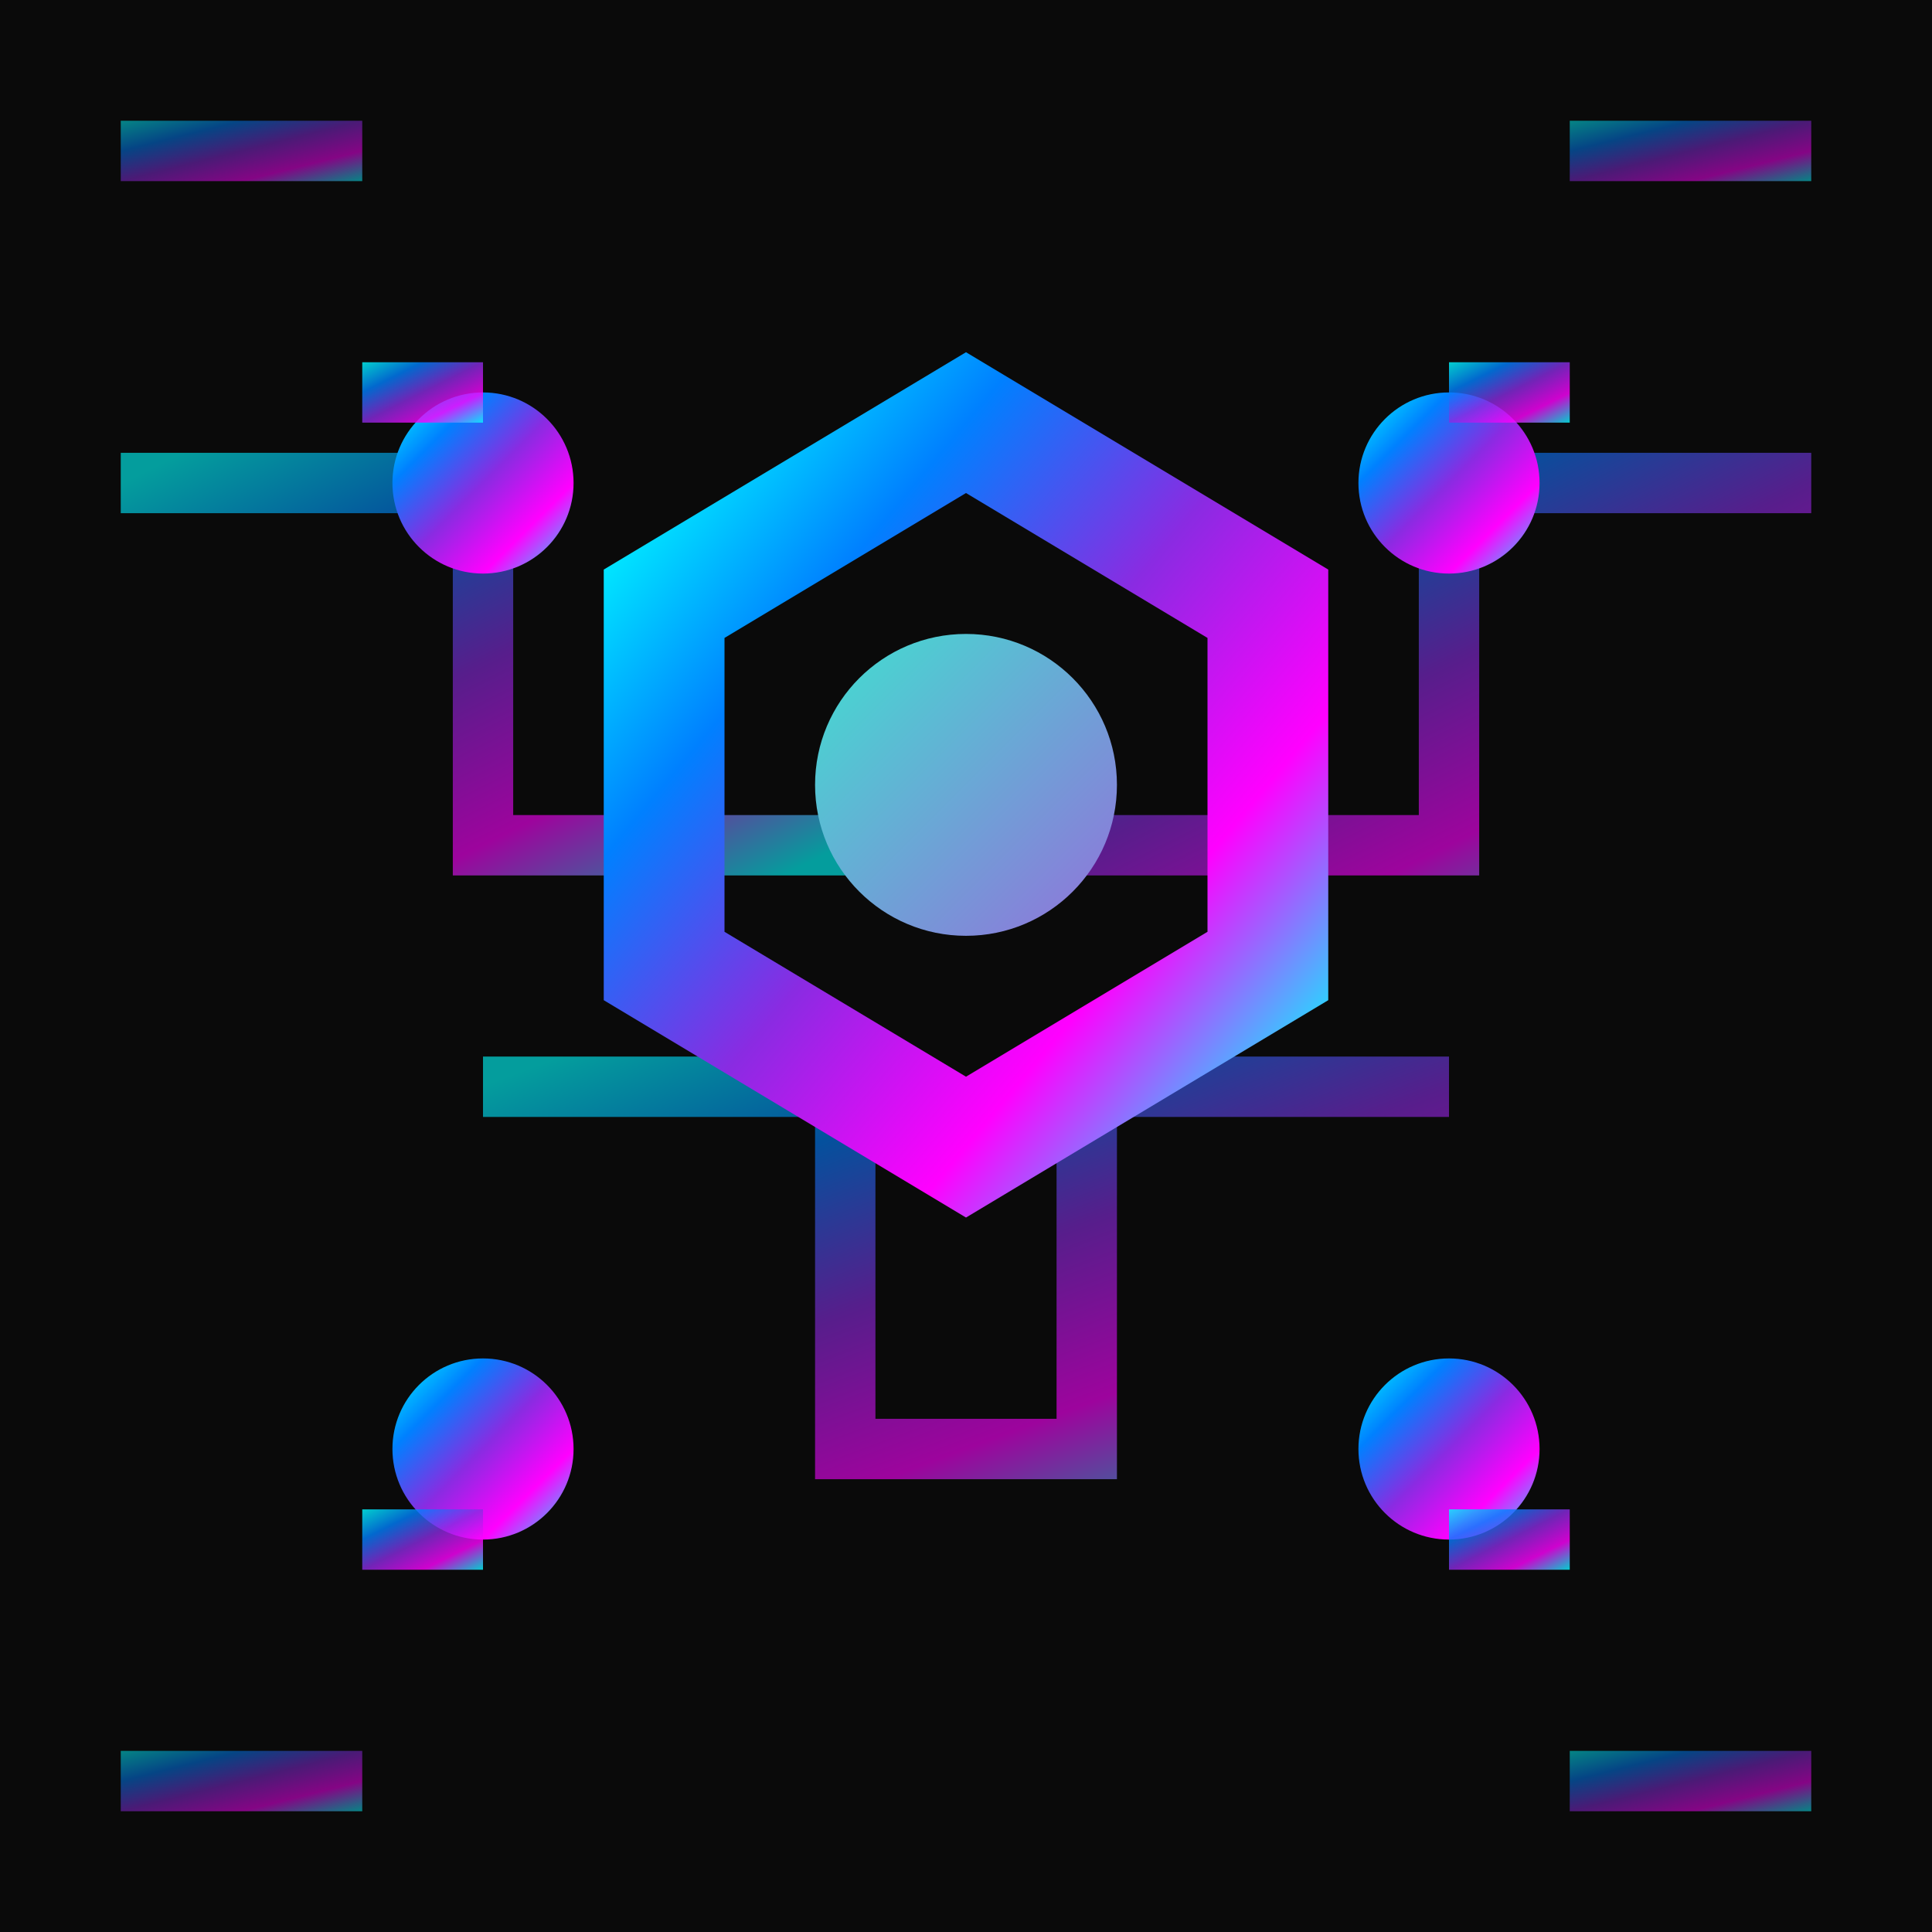 
<svg width="32" height="32" viewBox="0 0 32 32" xmlns="http://www.w3.org/2000/svg">
  <defs>
    <linearGradient id="techGradient" x1="0%" y1="0%" x2="100%" y2="100%">
      <stop offset="0%" style="stop-color:#00FFFF;stop-opacity:1" />
      <stop offset="25%" style="stop-color:#0080FF;stop-opacity:1" />
      <stop offset="50%" style="stop-color:#8A2BE2;stop-opacity:1" />
      <stop offset="75%" style="stop-color:#FF00FF;stop-opacity:1" />
      <stop offset="100%" style="stop-color:#00FFFF;stop-opacity:1" />
    </linearGradient>
    <linearGradient id="coreGradient" x1="0%" y1="0%" x2="100%" y2="100%">
      <stop offset="0%" style="stop-color:#40E0D0;stop-opacity:1" />
      <stop offset="100%" style="stop-color:#9370DB;stop-opacity:1" />
    </linearGradient>
    <filter id="glow">
      <feGaussianBlur stdDeviation="0.5" result="coloredBlur"/>
      <feMerge> 
        <feMergeNode in="coloredBlur"/>
        <feMergeNode in="SourceGraphic"/>
      </feMerge>
    </filter>
  </defs>
  
  <!-- Background tech grid -->
  <rect width="32" height="32" fill="#0a0a0a"/>
  
  <!-- Circuit board traces -->
  <path d="M2 8 L8 8 L8 14 L14 14" stroke="url(#techGradient)" stroke-width="1" fill="none" opacity="0.6"/>
  <path d="M18 14 L24 14 L24 8 L30 8" stroke="url(#techGradient)" stroke-width="1" fill="none" opacity="0.6"/>
  <path d="M8 18 L14 18 L14 24 L18 24 L18 18 L24 18" stroke="url(#techGradient)" stroke-width="1" fill="none" opacity="0.6"/>
  
  <!-- Neural network nodes -->
  <circle cx="8" cy="8" r="1.5" fill="url(#techGradient)" filter="url(#glow)"/>
  <circle cx="24" cy="8" r="1.5" fill="url(#techGradient)" filter="url(#glow)"/>
  <circle cx="8" cy="24" r="1.5" fill="url(#techGradient)" filter="url(#glow)"/>
  <circle cx="24" cy="24" r="1.5" fill="url(#techGradient)" filter="url(#glow)"/>
  
  <!-- Central AI core - hexagon -->
  <polygon points="16,7 21,10 21,16 16,19 11,16 11,10" 
           fill="none" 
           stroke="url(#techGradient)" 
           stroke-width="2" 
           filter="url(#glow)"/>
  
  <!-- Inner AI symbol -->
  <circle cx="16" cy="13" r="2.5" fill="url(#coreGradient)" filter="url(#glow)"/>
  
  <!-- Digital data streams -->
  <rect x="6" y="6" width="2" height="1" fill="url(#techGradient)" opacity="0.8"/>
  <rect x="24" y="6" width="2" height="1" fill="url(#techGradient)" opacity="0.8"/>
  <rect x="6" y="25" width="2" height="1" fill="url(#techGradient)" opacity="0.8"/>
  <rect x="24" y="25" width="2" height="1" fill="url(#techGradient)" opacity="0.8"/>
  
  <!-- Corner circuit elements -->
  <rect x="2" y="2" width="4" height="1" fill="url(#techGradient)" opacity="0.5"/>
  <rect x="26" y="2" width="4" height="1" fill="url(#techGradient)" opacity="0.5"/>
  <rect x="2" y="29" width="4" height="1" fill="url(#techGradient)" opacity="0.5"/>
  <rect x="26" y="29" width="4" height="1" fill="url(#techGradient)" opacity="0.5"/>
</svg>
